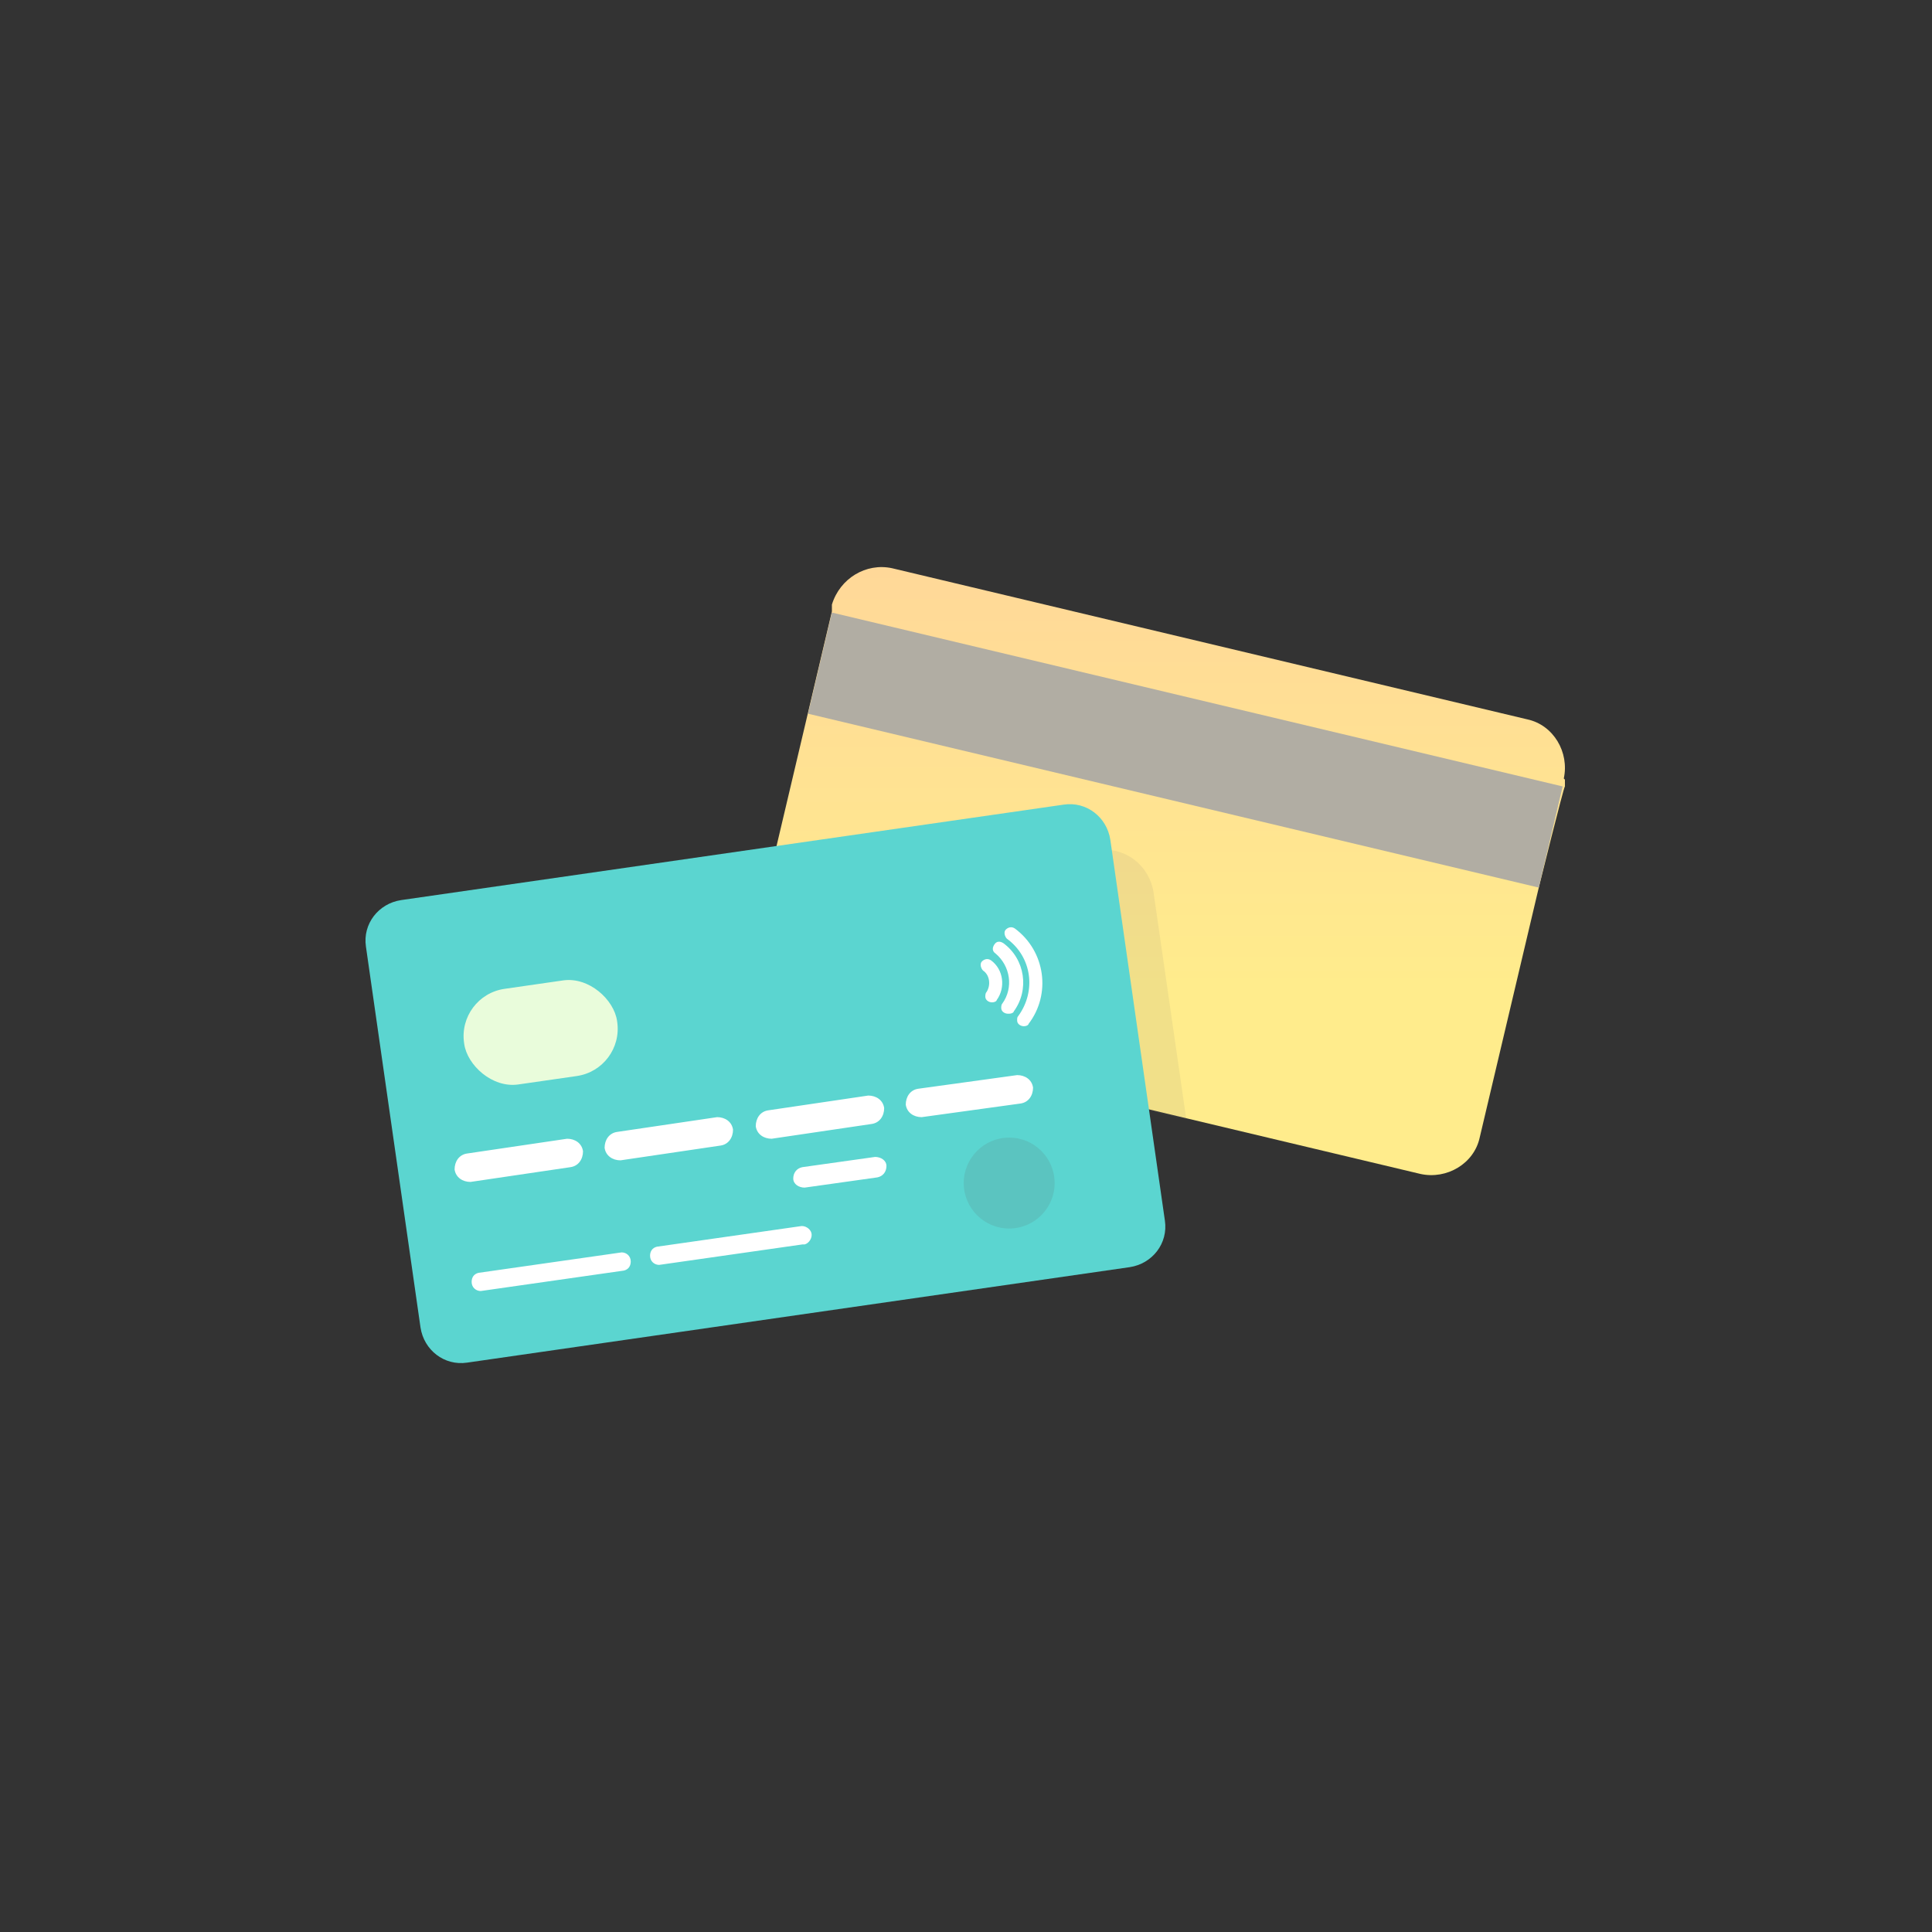 <?xml version="1.0" encoding="UTF-8"?>
<svg xmlns="http://www.w3.org/2000/svg" version="1.1" xmlns:xlink="http://www.w3.org/1999/xlink" viewBox="0 0 170 170">
  <rect x="0" y="0" width="170" height="170" fill="#333333" stroke="none"/>
  <defs>
    <style>
      .cls-1 {
        fill: #b1ada3;
      }

      .cls-2 {
        fill: #fff;
      }

      .cls-3 {
        fill: #e9fcdb;
      }

      .cls-4 {
        fill: #5bd5d0;
      }

      .cls-5 {
        fill: #5bc4c0;
      }

      .cls-6 {
        fill: url(#linear-gradient);
      }

      .cls-7 {
        fill: #707070;
        isolation: isolate;
        opacity: .1;
      }
    </style>
    <linearGradient id="linear-gradient" x1="-587.6" y1="463.5" x2="-587.6" y2="462.5" gradientTransform="translate(42439.3 24830.8) scale(72.1 -53.5)" gradientUnits="userSpaceOnUse">
      <stop offset="0" stop-color="#ffcf9e"/>
      <stop offset="1" stop-color="#ffec8c"/>
    </linearGradient>
  </defs>
  <!-- Generator: Adobe Illustrator 28.7.1, SVG Export Plug-In . SVG Version: 1.2.0 Build 142)  -->
  <g>
    <g id="Layer_1">
      <g id="Group_188199">
        <g id="Group_188196">
          <path id="Path_493817" class="cls-6" d="M137.7,68.6v.6c-.1,0-2.3,8.9-2.3,8.9l-5.2,22c-.5,2.3-2.9,3.7-5.2,3.2,0,0,0,0,0,0l-20.6-4.9-35.3-8.4c-2.3-.5-3.7-2.9-3.2-5.2,0,0,0,0,0,0l1.4-6,3.8-16.1,2.1-8.9v-.6c.7-2.3,3-3.7,5.3-3.2,0,0,0,0,0,0l55.9,13.3c2.3.5,3.7,2.9,3.2,5.2,0,0,0,0,0,0Z"/>
          <path id="Path_493818" class="cls-1" d="M137.5,69.2l-2.1,8.9-64.3-15.3,2.1-8.9,64.3,15.3Z"/>
        </g>
        <path id="Path_493819" class="cls-7" d="M104.4,98.5l-35.3-8.4c-2.3-.5-3.7-2.9-3.2-5.2,0,0,0,0,0,0l1.4-5.9,29.3-4.2c2.4-.3,4.5,1.3,4.9,3.7l2.9,20.1Z"/>
        <path id="Path_493820" class="cls-4" d="M99.4,111.5l-58.3,8.4c-2,.3-3.8-1.1-4.1-3.1,0,0,0,0,0,0l-4.8-33.5c-.3-2,1.1-3.8,3.1-4.1,0,0,0,0,0,0l58.3-8.4c2-.3,3.8,1.1,4.1,3.1,0,0,0,0,0,0l4.8,33.5c.3,2-1.1,3.8-3.1,4.1,0,0,0,0,0,0Z"/>
        <rect id="Rectangle_198062" class="cls-3" x="40.7" y="86.6" width="13.6" height="8.5" rx="4.2" ry="4.2" transform="translate(-12.4 7.7) rotate(-8.2)"/>
        <circle id="Ellipse_957" class="cls-5" cx="88.8" cy="104.1" r="4"/>
        <g id="Group_188197">
          <path id="Path_493821" class="cls-2" d="M90.1,90.3c-.3,0-.6-.2-.6-.5,0-.2,0-.3.1-.4,1.6-2.2,1.2-5.2-1-6.8-.2-.2-.3-.6-.1-.8.2-.2.5-.3.8-.1,2.7,2,3.2,5.8,1.2,8.4,0,.1-.2.2-.4.2Z"/>
          <path id="Path_493822" class="cls-2" d="M88.7,89.2c-.3,0-.6-.2-.6-.5,0-.1,0-.3.1-.4,1-1.4.7-3.3-.6-4.4-.3-.2-.3-.5-.1-.8.2-.3.5-.3.8-.1,0,0,0,0,0,0,1.9,1.4,2.3,4.1.9,6,0,.1-.2.2-.4.2Z"/>
          <path id="Path_493823" class="cls-2" d="M87.3,88.2c-.3,0-.6-.2-.6-.5,0-.1,0-.3.1-.4.4-.6.3-1.5-.3-1.9-.2-.2-.3-.6-.1-.8.2-.2.5-.3.8-.1,1.1.8,1.3,2.4.5,3.5,0,.1-.2.2-.4.2Z"/>
        </g>
        <path id="Path_493824" class="cls-2" d="M89.8,97.1l-8.7,1.2c-.7,0-1.3-.4-1.4-1.1,0-.7.4-1.3,1.1-1.4l8.7-1.2c.7,0,1.3.4,1.4,1.1,0,.7-.4,1.3-1.1,1.4h0ZM76.7,98.9l-8.8,1.3c-.7,0-1.3-.4-1.4-1.1,0-.7.4-1.3,1.1-1.4h0l8.8-1.3c.7,0,1.3.4,1.4,1.1,0,.7-.4,1.3-1.1,1.4h0ZM63.4,100.8l-8.8,1.3c-.7,0-1.3-.4-1.4-1.1,0-.7.4-1.3,1.1-1.4l8.8-1.3c.7,0,1.3.4,1.4,1.1,0,.7-.4,1.3-1.1,1.4h0ZM50.2,102.7l-8.8,1.3c-.7,0-1.3-.4-1.4-1.1,0-.7.4-1.3,1.1-1.4l8.8-1.3c.7,0,1.3.4,1.4,1.1,0,.7-.4,1.3-1.1,1.4h0Z"/>
        <path id="Path_493825" class="cls-2" d="M77.2,103.6l-6.4.9c-.5,0-1-.3-1-.8,0-.5.3-.9.8-1l6.4-.9c.5,0,1,.3,1,.8,0,.5-.3.9-.8,1Z"/>
        <g id="Group_188198">
          <path id="Path_493826" class="cls-2" d="M70.6,109.5l-12.6,1.8c-.4,0-.8-.3-.8-.8,0-.4.2-.7.6-.8l12.6-1.8c.4-.1.9.2,1,.6.1.4-.2.9-.6,1,0,0-.1,0-.2,0h0ZM54.9,111.8l-12.6,1.8c-.4,0-.8-.3-.8-.8,0-.4.2-.7.6-.8l12.6-1.8c.4,0,.8.3.8.8,0,.4-.2.7-.6.8h0Z"/>
        </g>
      </g>
    </g>
  </g>
</svg>